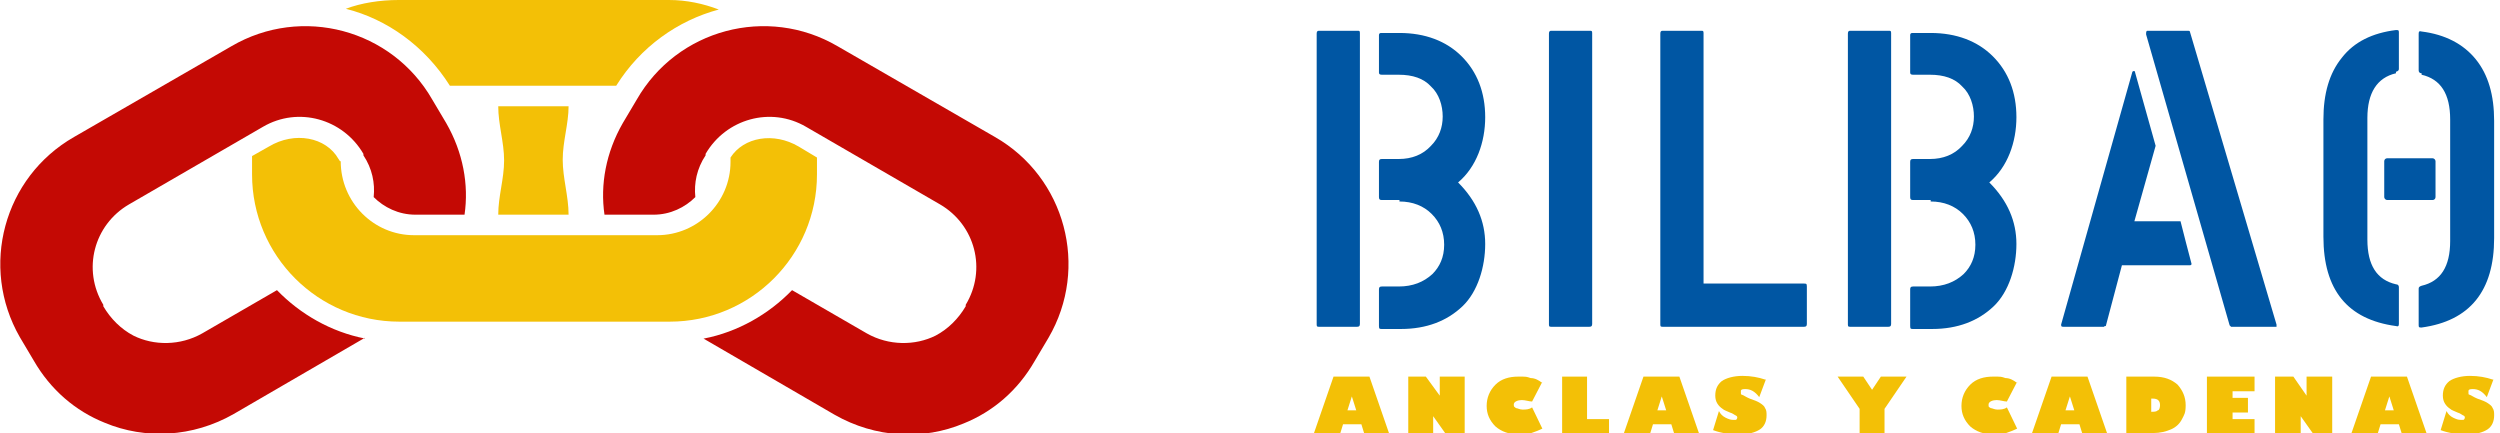 <?xml version="1.0" encoding="UTF-8"?>
<svg id="Layer_1" data-name="Layer 1" xmlns="http://www.w3.org/2000/svg" version="1.1" viewBox="0 0 341.2 59.1">
  <defs>
    <style>
      .cls-1, .cls-2, .cls-3, .cls-4, .cls-5 {
        stroke-width: 0px;
      }

      .cls-1, .cls-5 {
        fill: #f3c006;
      }

      .cls-2, .cls-3 {
        fill: #0056a3;
      }

      .cls-2, .cls-5 {
        fill-rule: evenodd;
      }

      .cls-4 {
        fill: #c40904;
      }
    </style>
  </defs>
  <g>
    <path class="cls-2" d="M190.9,27.3h-2.3c-.3,0-.4-.1-.4-.4v-4.8c0-.3.1-.4.4-.4h2.3c1.8,0,3.3-.6,4.4-1.8,1.1-1.1,1.6-2.5,1.6-4s-.5-3.1-1.6-4.1c-1-1.1-2.5-1.6-4.4-1.6h-2.3c-.3,0-.4-.1-.4-.3v-5.1c0-.2.1-.3.3-.3h2.5c3.5,0,6.4,1.1,8.5,3.2s3.2,4.9,3.2,8.3-1.2,6.8-3.7,8.9c2.5,2.5,3.7,5.3,3.7,8.4s-1,6.5-3.1,8.5-4.9,3.1-8.4,3.1h-2.6c-.3,0-.4,0-.4-.4v-5c0-.3.1-.4.4-.4h2.3c1.9,0,3.4-.6,4.6-1.7,1-1,1.6-2.3,1.6-4s-.6-3.1-1.7-4.2c-1.1-1.1-2.6-1.7-4.4-1.7v-.2ZM185.3,44.6h-5.2c-.3,0-.4,0-.4-.3V4.6c0-.3.1-.4.3-.4h5.3c.2,0,.3,0,.3.3v39.7c0,.3-.1.4-.4.4h0Z"/>
    <path class="cls-2" d="M217,44.6h-5.2c-.3,0-.4,0-.4-.3V4.6c0-.3.1-.4.3-.4h5.3c.2,0,.3,0,.3.3v39.7c0,.3-.1.4-.4.4h0Z"/>
    <path class="cls-2" d="M246.3,44.6h-19.3c-.3,0-.4,0-.4-.3V4.6c0-.3.1-.4.3-.4h5.3c.2,0,.3,0,.3.3v34.2h13.7c.3,0,.4,0,.4.4v5.1c0,.3-.1.4-.4.4h0Z"/>
    <path class="cls-2" d="M263.4,27.3h-2.3c-.3,0-.4-.1-.4-.4v-4.8c0-.3.1-.4.4-.4h2.3c1.8,0,3.3-.6,4.4-1.8,1.1-1.1,1.6-2.5,1.6-4s-.5-3.1-1.6-4.1c-1-1.1-2.5-1.6-4.4-1.6h-2.3c-.3,0-.4-.1-.4-.3v-5.1c0-.2.1-.3.3-.3h2.5c3.5,0,6.4,1.1,8.5,3.2s3.2,4.9,3.2,8.3-1.2,6.8-3.7,8.9c2.5,2.5,3.7,5.3,3.7,8.4s-1,6.5-3.1,8.5-4.9,3.1-8.4,3.1h-2.6c-.3,0-.4,0-.4-.4v-5c0-.3.1-.4.4-.4h2.3c1.9,0,3.4-.6,4.6-1.7,1-1,1.6-2.3,1.6-4s-.6-3.1-1.7-4.2c-1.1-1.1-2.6-1.7-4.4-1.7v-.2ZM257.8,44.6h-5.2c-.3,0-.4,0-.4-.3V4.6c0-.3.1-.4.3-.4h5.3c.2,0,.3,0,.3.3v39.7c0,.3-.1.4-.4.4h0Z"/>
    <path class="cls-2" d="M287.2,44.6h-5.5c-.3,0-.4,0-.4-.3l9.7-34.4c0-.1.1-.2.2-.2s.2,0,.2.2l2.8,10-2.9,10.3h6.3c0,.1,1.5,5.8,1.5,5.8q0,.2-.2.2h-9.3l-2.2,8.3s-.1,0-.2,0h0ZM310.7,44.6h-6.2s0,0-.2-.2l-11.4-39.7c0-.3,0-.5.2-.5h5.6s.2,0,.2.2l11.8,39.9v.3Z"/>
    <path class="cls-2" d="M330.5,10c-.3,0-.4-.2-.4-.4v-5c0-.3.1-.4.4-.3,3.2.4,5.7,1.7,7.4,3.8,1.7,2.1,2.5,4.9,2.5,8.4v16c0,7.2-3.3,11.3-9.9,12.2-.3,0-.4,0-.4-.3v-5c0-.2.1-.3.4-.4,2.6-.6,3.9-2.6,3.9-6.1v-16.6c0-3.5-1.3-5.5-3.9-6.1v-.2ZM327,10c-2.6.6-3.9,2.7-3.9,6.1v16.6c0,3.5,1.3,5.5,3.9,6.1.3,0,.4.2.4.4v5c0,.3-.1.4-.4.3-6.6-.9-9.9-4.9-9.9-12.2v-16c0-3.5.8-6.3,2.5-8.4,1.7-2.2,4.2-3.4,7.4-3.8.3,0,.4,0,.4.3v5c0,.2-.1.3-.4.4v.2Z"/>
  </g>
  <g>
    <path class="cls-5" d="M183.8,56h1.3l-.6-1.9-.6,1.9h0ZM182.7,59.2h-3.4l2.7-7.8h4.9l2.7,7.8h-3.4l-.4-1.3h-2.5l-.4,1.3h-.2Z"/>
    <polygon class="cls-5" points="199.9 59.2 197.3 59.2 195.6 56.8 195.6 59.2 192.2 59.2 192.2 51.4 194.6 51.4 196.5 54 196.5 51.4 199.9 51.4 199.9 59.2"/>
    <path class="cls-5" d="M210.5,52.1l-1.4,2.7c-.4,0-.9-.2-1.4-.2s-1.1.2-1.1.6.1.3.3.5c.2,0,.5.2.9.2s.9,0,1.3-.3l1.4,2.9c-.4.2-.9.4-1.5.6-.6,0-1.1.2-1.7.2-1.3,0-2.4-.4-3.2-1.1-.8-.8-1.2-1.7-1.2-2.8s.4-2.1,1.2-2.9c.8-.8,1.9-1.1,3.1-1.1s1.1,0,1.7.2c.6,0,1.1.3,1.5.6h0Z"/>
    <polygon class="cls-5" points="213.2 59.2 213.2 51.4 216.6 51.4 216.6 57.2 219.6 57.2 219.6 59.2 213.2 59.2"/>
    <path class="cls-5" d="M226.1,56h1.3l-.6-1.9-.6,1.9h0ZM225,59.2h-3.4l2.7-7.8h4.9l2.7,7.8h-3.4l-.4-1.3h-2.5l-.4,1.3h-.2Z"/>
    <path class="cls-5" d="M241,51.8l-.9,2.4c-.6-.8-1.2-1.1-1.9-1.1s-.6.2-.6.5,0,.2.2.3c.1,0,.5.3,1,.5.6.2,1.1.4,1.4.6.3.2.6.4.7.7.2.3.2.6.2,1,0,.8-.3,1.5-.9,1.9-.6.4-1.6.7-2.8.7s-2.6-.2-3.6-.6l.8-2.6c.2.4.5.7.9.9s.7.3,1,.3.3,0,.4,0c.1,0,.2-.2.2-.3s0-.2-.2-.3c-.1,0-.4-.3-.8-.4-.4-.2-.8-.3-1-.5-.3-.2-.5-.4-.7-.7s-.3-.7-.3-1.1c0-.9.3-1.5.9-2,.6-.4,1.6-.7,2.8-.7s2.2.2,3.1.5h.1Z"/>
    <polygon class="cls-5" points="257.2 59.2 253.8 59.2 253.8 55.8 250.8 51.4 254.3 51.4 255.5 53.2 256.7 51.4 260.2 51.4 257.2 55.8 257.2 59.2"/>
    <path class="cls-5" d="M275.3,52.1l-1.4,2.7c-.4,0-.9-.2-1.4-.2s-1.1.2-1.1.6,0,.3.3.5c.2,0,.5.2.9.2s.9,0,1.3-.3l1.4,2.9c-.4.2-.9.4-1.5.6-.6,0-1.1.2-1.7.2-1.3,0-2.4-.4-3.2-1.1-.8-.8-1.2-1.7-1.2-2.8s.4-2.1,1.2-2.9c.8-.8,1.9-1.1,3.1-1.1s1.1,0,1.7.2c.6,0,1.1.3,1.5.6h.1Z"/>
    <path class="cls-5" d="M281.8,56h1.3l-.6-1.9-.6,1.9h0ZM280.7,59.2h-3.4l2.7-7.8h4.9l2.7,7.8h-3.4l-.4-1.3h-2.5l-.4,1.3h-.2Z"/>
    <path class="cls-5" d="M293.6,54.4v1.8h0c.4,0,.7,0,.9-.2.2,0,.3-.4.3-.7,0-.6-.3-.9-1-.9h-.2,0ZM290.2,51.4h3.8c1.4,0,2.4.4,3.2,1.1.7.8,1.1,1.7,1.1,2.8s-.2,1.3-.5,1.9c-.3.6-.8,1.1-1.5,1.4-.7.3-1.5.5-2.4.5h-3.7v-7.8h0Z"/>
    <polygon class="cls-5" points="307.7 57.2 307.7 59.2 301.2 59.2 301.2 51.4 307.7 51.4 307.7 53.4 304.7 53.4 304.7 54.3 306.8 54.3 306.8 56.3 304.7 56.3 304.7 57.2 307.7 57.2"/>
    <polygon class="cls-5" points="318.3 59.2 315.7 59.2 314 56.8 314 59.2 310.5 59.2 310.5 51.4 313 51.4 314.8 54 314.8 51.4 318.3 51.4 318.3 59.2"/>
    <path class="cls-5" d="M325.4,56h1.3l-.6-1.9-.6,1.9h0ZM324.3,59.2h-3.4l2.7-7.8h4.9l2.7,7.8h-3.4l-.4-1.3h-2.5l-.4,1.3h-.2Z"/>
    <path class="cls-5" d="M340.3,51.8l-.9,2.4c-.6-.8-1.2-1.1-1.9-1.1s-.6.2-.6.5,0,.2.2.3c.1,0,.5.3,1,.5.6.2,1.1.4,1.4.6.3.2.6.4.7.7.2.3.2.6.2,1,0,.8-.3,1.5-.9,1.9s-1.6.7-2.8.7-2.6-.2-3.6-.6l.8-2.6c.2.4.5.7.9.9s.7.3,1,.3.3,0,.4,0c.1,0,.2-.2.2-.3s0-.2-.2-.3c-.1,0-.4-.3-.8-.4-.4-.2-.8-.3-1-.5-.3-.2-.5-.4-.7-.7s-.3-.7-.3-1.1c0-.9.3-1.5.9-2,.6-.4,1.6-.7,2.8-.7s2.2.2,3.1.5h0Z"/>
  </g>
  <path id="path941-0" class="cls-3" d="M350.4,28.1"/>
  <rect class="cls-3" x="325.4" y="21.6" width="7" height="5.7" rx=".4" ry=".4"/>
  <g>
    <g>
      <path class="cls-4" d="M96.1,46.2c4.6-.9,8.8-3.3,12-6.6l10.2,5.9c3,1.7,6.6,1.7,9.4.3,1.7-.9,3.1-2.3,4.1-4v-.2c2.9-4.8,1.3-10.9-3.5-13.7l-18.3-10.6c-4.8-2.8-10.9-1.1-13.7,3.7v.2c-1.2,1.8-1.6,3.8-1.4,5.7-1.4,1.4-3.4,2.4-5.7,2.4h-6.7c-.6-4.1.2-8.5,2.5-12.5l1.9-3.2c5.5-9.6,17.8-12.9,27.4-7.3l21.5,12.4c9.6,5.5,12.9,17.8,7.3,27.4l-1.9,3.2c-2.3,4-5.7,6.9-9.7,8.5-5.5,2.3-12,2-17.6-1.2l-17.9-10.4h0Z"/>
      <path class="cls-1" d="M46.4,22l-.2-.3c-1.7-3-6-3.8-9.5-1.7l-2.3,1.3v2.5c0,11.1,9,20.1,20.1,20.1h36.9c11.1,0,20.1-9,20.1-20.1v-2.3l-2.5-1.5c-3.4-2-7.5-1.3-9.3,1.5v.6c0,5.5-4.5,10-10,10h-33.2c-5.5,0-10-4.5-10-10.1h0Z"/>
      <path class="cls-1" d="M61.5,11.7h22.6c3.3-5.3,8.4-8.9,14-10.4-2.1-.8-4.4-1.3-6.8-1.3h-36.9c-2.5,0-5.1.4-7.2,1.2,5.6,1.4,10.8,5.1,14.2,10.5h.1Z"/>
      <path class="cls-4" d="M49.8,46.2c-4.6-.9-8.8-3.3-12-6.6l-10.2,5.9c-3,1.7-6.6,1.7-9.4.3-1.7-.9-3.1-2.3-4.1-4v-.2c-2.9-4.8-1.3-10.9,3.5-13.7l18.3-10.6c4.8-2.8,10.9-1.1,13.7,3.7v.2c1.2,1.8,1.6,3.8,1.4,5.7,1.4,1.4,3.4,2.4,5.7,2.4h6.7c.6-4.1-.2-8.5-2.5-12.5l-1.9-3.2C53.5,4,41.2.7,31.6,6.3l-21.5,12.4C.5,24.2-2.8,36.4,2.7,46l1.9,3.2c2.3,4,5.7,6.9,9.7,8.5,5.5,2.3,12,2,17.6-1.2l17.9-10.4h0Z"/>
    </g>
    <path class="cls-1" d="M77.6,29.3h-9.6c0-2.5.8-4.9.8-7.4s-.8-4.9-.8-7.4h9.6c0,2.4-.8,4.8-.8,7.3s.8,5,.8,7.5Z"/>
  </g>
</svg>